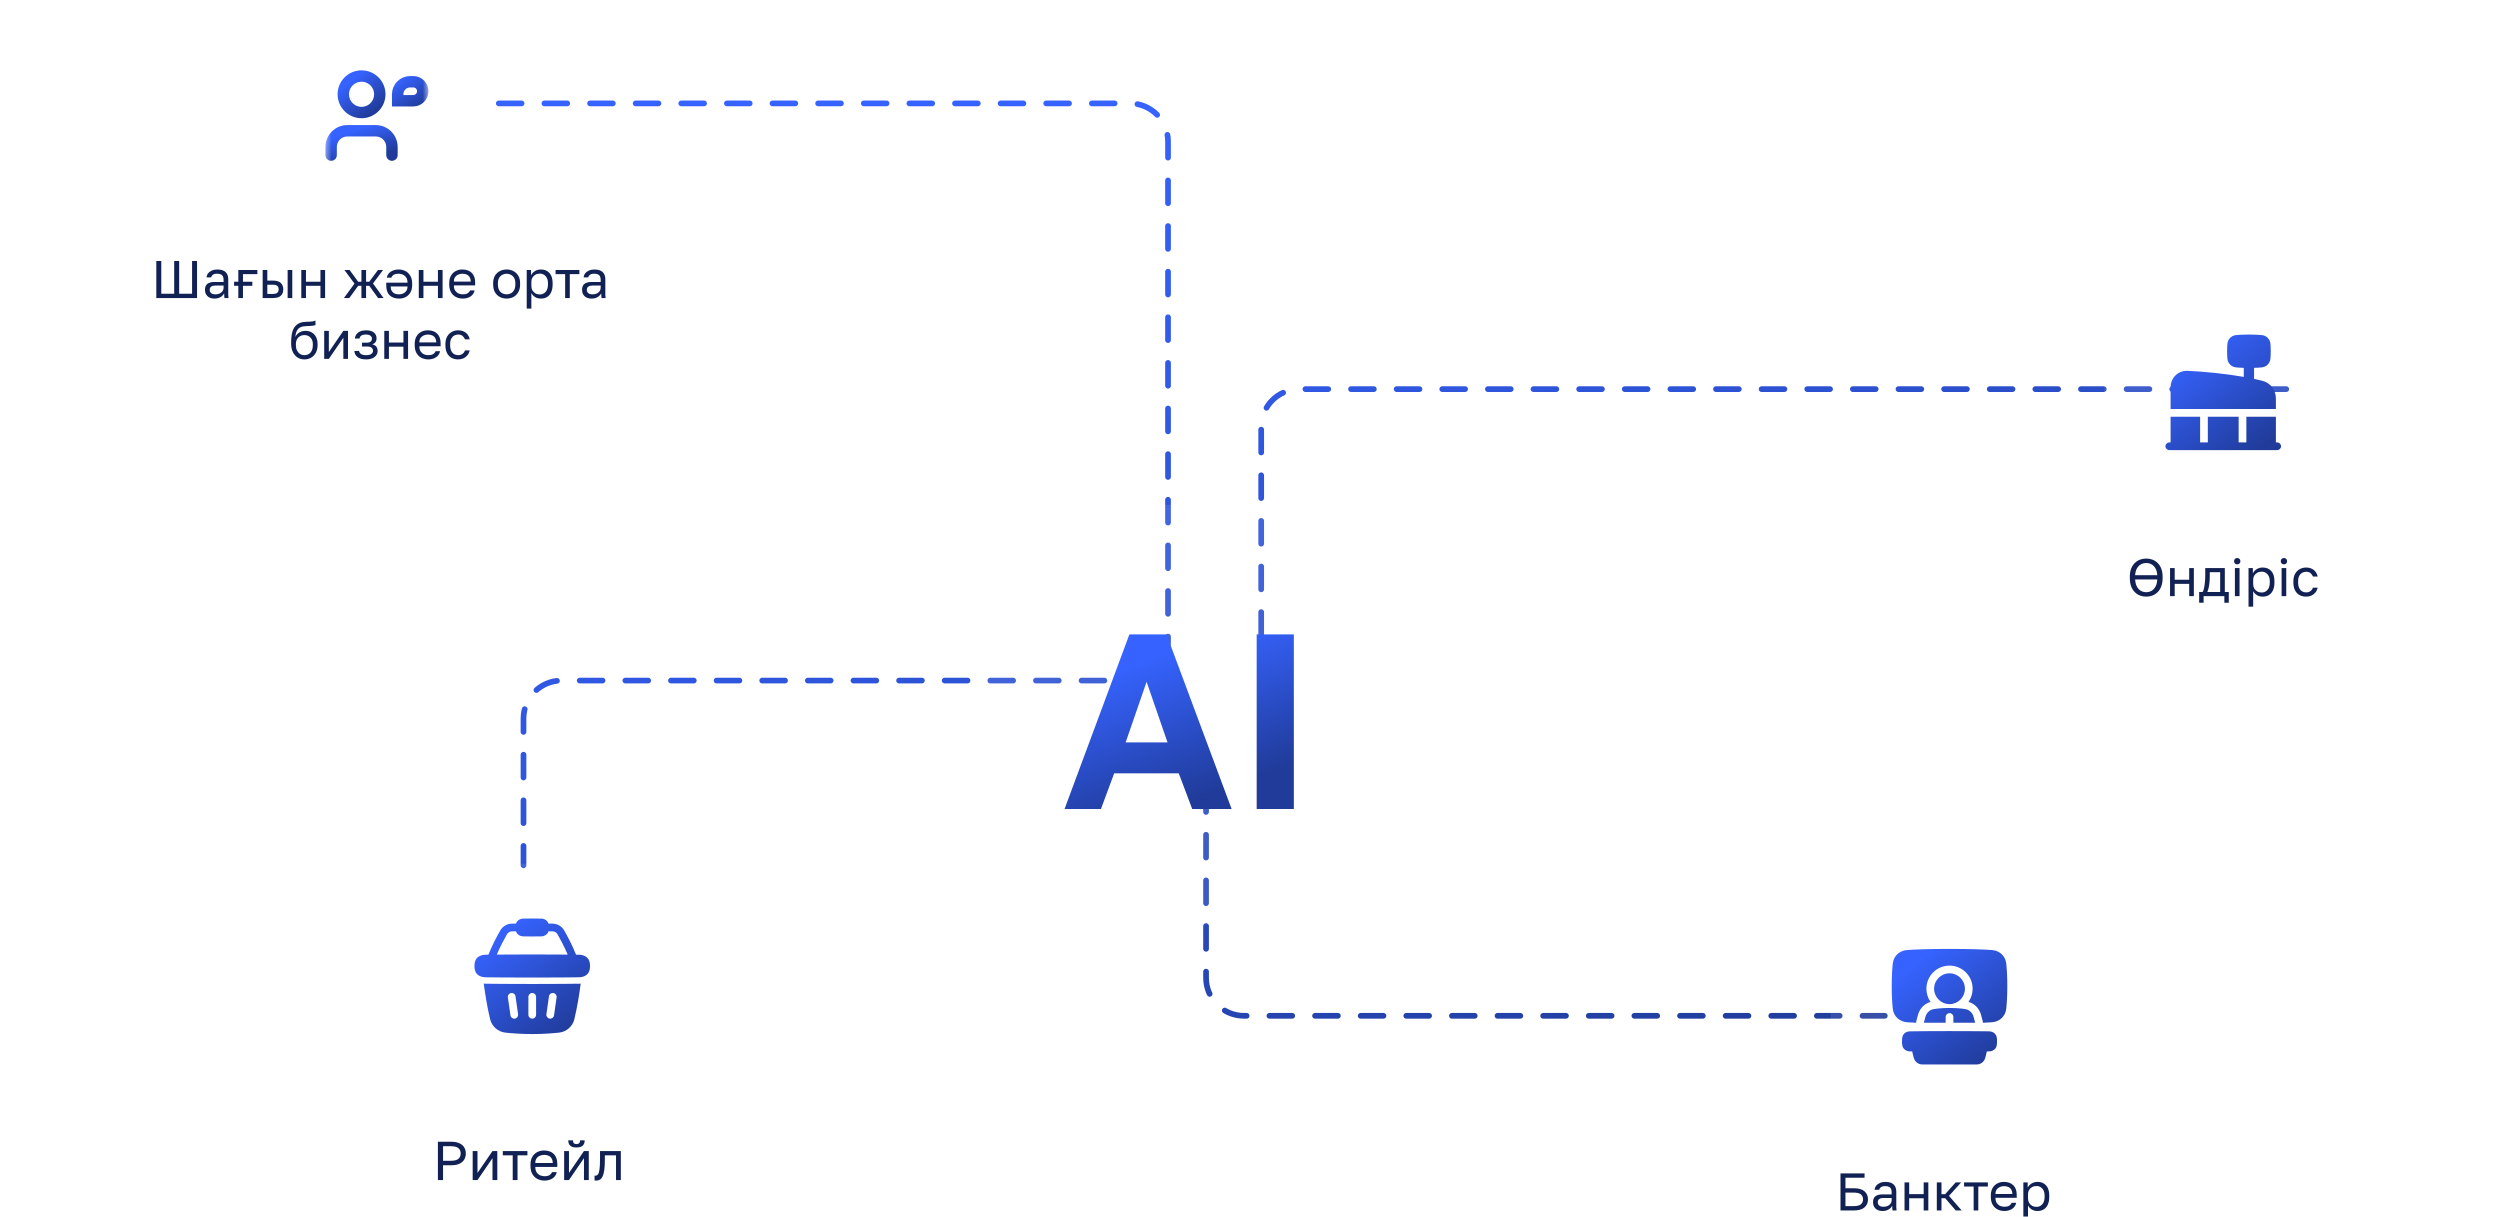 <?xml version="1.0" encoding="UTF-8"?> <svg xmlns="http://www.w3.org/2000/svg" width="411" height="200" viewBox="0 0 411 200" fill="none"><g clip-path="url(#clip0_8_3)"><path d="M25.697 49V42.912H26.515V48.287H28.637V42.912H29.454V48.287H31.577V42.912H32.394V49H25.697ZM35.27 49.087C34.934 49.087 34.647 49.026 34.41 48.904C34.178 48.777 34.001 48.606 33.879 48.391C33.757 48.171 33.696 47.924 33.696 47.652C33.696 47.194 33.83 46.863 34.096 46.66C34.369 46.458 34.757 46.356 35.262 46.356H36.758V46.043C36.758 45.649 36.668 45.376 36.488 45.225C36.314 45.075 36.05 44.999 35.697 44.999C35.366 44.999 35.126 45.063 34.975 45.191C34.824 45.312 34.74 45.452 34.723 45.608H33.957C33.975 45.359 34.059 45.138 34.209 44.947C34.36 44.75 34.566 44.593 34.827 44.477C35.088 44.361 35.392 44.303 35.74 44.303C36.105 44.303 36.422 44.361 36.688 44.477C36.955 44.588 37.161 44.764 37.306 45.008C37.451 45.246 37.523 45.562 37.523 45.956V47.826C37.523 48.069 37.523 48.284 37.523 48.469C37.529 48.649 37.543 48.826 37.567 49H36.897C36.88 48.867 36.868 48.742 36.862 48.626C36.856 48.504 36.853 48.368 36.853 48.217C36.732 48.461 36.535 48.667 36.262 48.835C35.989 49.003 35.659 49.087 35.27 49.087ZM35.436 48.391C35.679 48.391 35.9 48.348 36.097 48.261C36.3 48.174 36.459 48.046 36.575 47.878C36.697 47.71 36.758 47.504 36.758 47.261V46.947H35.392C35.108 46.947 34.885 47.005 34.723 47.121C34.56 47.232 34.479 47.408 34.479 47.652C34.479 47.867 34.554 48.043 34.705 48.182C34.862 48.322 35.105 48.391 35.436 48.391ZM38.483 46.991V46.313H39.179V44.391H42.31V45.069H39.945V46.313H41.484V46.991H39.945V49H39.179V46.991H38.483ZM43.181 49V44.391H43.946V46.13H44.877C45.457 46.13 45.883 46.258 46.156 46.513C46.434 46.768 46.573 47.121 46.573 47.574C46.573 47.864 46.512 48.116 46.39 48.33C46.269 48.545 46.083 48.71 45.834 48.826C45.584 48.942 45.266 49 44.877 49H43.181ZM43.946 48.322H44.834C45.193 48.322 45.445 48.258 45.59 48.13C45.735 48.003 45.808 47.814 45.808 47.565C45.808 47.316 45.735 47.127 45.59 47C45.445 46.872 45.193 46.808 44.834 46.808H43.946V48.322ZM47.286 49V44.391H48.051V49H47.286ZM49.534 49V44.391H50.3V46.313H52.682V44.391H53.448V49H52.682V46.991H50.3V49H49.534ZM56.538 49L58.278 46.626L56.626 44.391H57.478L58.887 46.321H59.417V44.391H60.183V46.321H60.705L62.139 44.391H62.974L61.322 46.6L63.061 49H62.157L60.705 46.982H60.183V49H59.417V46.982H58.887L57.426 49H56.538ZM65.543 44.303C65.937 44.303 66.302 44.388 66.638 44.556C66.975 44.724 67.244 44.982 67.447 45.33C67.656 45.672 67.76 46.112 67.76 46.652V46.826C67.76 47.33 67.662 47.751 67.465 48.087C67.267 48.423 67.007 48.675 66.682 48.843C66.363 49.006 66.012 49.087 65.629 49.087C64.945 49.087 64.418 48.904 64.047 48.539C63.681 48.168 63.499 47.64 63.499 46.956V46.469H66.995C66.995 46.11 66.92 45.823 66.769 45.608C66.624 45.394 66.441 45.24 66.221 45.147C66.001 45.049 65.774 44.999 65.543 44.999C65.195 44.999 64.925 45.057 64.734 45.173C64.548 45.289 64.415 45.449 64.334 45.652H63.586C63.678 45.211 63.904 44.877 64.264 44.651C64.629 44.419 65.055 44.303 65.543 44.303ZM66.995 47.095H64.221C64.232 47.408 64.299 47.661 64.421 47.852C64.542 48.043 64.705 48.182 64.908 48.269C65.111 48.351 65.337 48.391 65.586 48.391C65.824 48.391 66.05 48.348 66.264 48.261C66.479 48.168 66.653 48.026 66.786 47.835C66.925 47.643 66.995 47.397 66.995 47.095ZM68.848 49V44.391H69.614V46.313H71.996V44.391H72.762V49H71.996V46.991H69.614V49H68.848ZM76.07 49.087C75.681 49.087 75.316 49.003 74.974 48.835C74.638 48.667 74.365 48.409 74.156 48.061C73.954 47.713 73.852 47.272 73.852 46.739V46.565C73.852 46.054 73.951 45.634 74.148 45.304C74.345 44.967 74.606 44.718 74.931 44.556C75.255 44.388 75.606 44.303 75.983 44.303C76.661 44.303 77.186 44.489 77.557 44.86C77.928 45.231 78.114 45.756 78.114 46.434V46.921H74.618C74.618 47.281 74.69 47.568 74.835 47.782C74.986 47.997 75.171 48.154 75.391 48.252C75.618 48.345 75.844 48.391 76.07 48.391C76.418 48.391 76.684 48.333 76.87 48.217C77.061 48.101 77.198 47.942 77.279 47.739H78.027C77.934 48.18 77.705 48.516 77.34 48.748C76.98 48.974 76.557 49.087 76.07 49.087ZM76.026 44.999C75.789 44.999 75.563 45.046 75.348 45.138C75.133 45.225 74.957 45.365 74.817 45.556C74.684 45.747 74.618 45.994 74.618 46.295H77.392C77.386 45.976 77.319 45.724 77.192 45.538C77.07 45.347 76.908 45.211 76.705 45.13C76.502 45.043 76.276 44.999 76.026 44.999ZM83.289 49.087C82.901 49.087 82.536 49.003 82.194 48.835C81.857 48.661 81.585 48.4 81.376 48.052C81.173 47.704 81.072 47.266 81.072 46.739V46.565C81.072 46.066 81.173 45.649 81.376 45.312C81.585 44.976 81.857 44.724 82.194 44.556C82.536 44.388 82.901 44.303 83.289 44.303C83.684 44.303 84.049 44.388 84.385 44.556C84.722 44.724 84.991 44.976 85.194 45.312C85.403 45.649 85.507 46.066 85.507 46.565V46.739C85.507 47.266 85.403 47.704 85.194 48.052C84.991 48.4 84.722 48.661 84.385 48.835C84.049 49.003 83.684 49.087 83.289 49.087ZM83.289 48.391C83.527 48.391 83.753 48.339 83.968 48.235C84.188 48.124 84.368 47.948 84.507 47.704C84.652 47.461 84.724 47.139 84.724 46.739V46.565C84.724 46.194 84.652 45.895 84.507 45.669C84.368 45.437 84.188 45.269 83.968 45.164C83.753 45.054 83.527 44.999 83.289 44.999C83.057 44.999 82.831 45.054 82.611 45.164C82.391 45.269 82.208 45.437 82.063 45.669C81.924 45.895 81.854 46.194 81.854 46.565V46.739C81.854 47.139 81.924 47.461 82.063 47.704C82.208 47.948 82.391 48.124 82.611 48.235C82.831 48.339 83.057 48.391 83.289 48.391ZM86.591 50.739V44.391H87.304V45.26C87.461 44.953 87.678 44.718 87.956 44.556C88.24 44.388 88.568 44.303 88.939 44.303C89.519 44.303 89.983 44.495 90.331 44.877C90.679 45.254 90.853 45.817 90.853 46.565V46.739C90.853 47.261 90.771 47.695 90.609 48.043C90.452 48.391 90.229 48.652 89.939 48.826C89.655 49 89.322 49.087 88.939 49.087C88.545 49.087 88.214 49 87.948 48.826C87.687 48.652 87.49 48.435 87.356 48.174V50.739H86.591ZM88.765 48.409C89.142 48.409 89.455 48.267 89.704 47.982C89.96 47.698 90.087 47.284 90.087 46.739V46.565C90.087 46.06 89.96 45.672 89.704 45.399C89.455 45.121 89.142 44.982 88.765 44.982C88.487 44.982 88.24 45.04 88.026 45.156C87.817 45.272 87.652 45.431 87.53 45.634C87.414 45.831 87.356 46.054 87.356 46.304V47C87.356 47.278 87.414 47.524 87.53 47.739C87.652 47.948 87.817 48.113 88.026 48.235C88.24 48.351 88.487 48.409 88.765 48.409ZM92.909 49V45.069H91.335V44.391H95.249V45.069H93.674V49H92.909ZM97.264 49.087C96.928 49.087 96.641 49.026 96.403 48.904C96.171 48.777 95.994 48.606 95.872 48.391C95.751 48.171 95.69 47.924 95.69 47.652C95.69 47.194 95.823 46.863 96.09 46.66C96.362 46.458 96.751 46.356 97.255 46.356H98.751V46.043C98.751 45.649 98.661 45.376 98.481 45.225C98.308 45.075 98.044 44.999 97.69 44.999C97.36 44.999 97.119 45.063 96.968 45.191C96.817 45.312 96.733 45.452 96.716 45.608H95.951C95.968 45.359 96.052 45.138 96.203 44.947C96.354 44.75 96.559 44.593 96.82 44.477C97.081 44.361 97.386 44.303 97.734 44.303C98.099 44.303 98.415 44.361 98.681 44.477C98.948 44.588 99.154 44.764 99.299 45.008C99.444 45.246 99.516 45.562 99.516 45.956V47.826C99.516 48.069 99.516 48.284 99.516 48.469C99.522 48.649 99.537 48.826 99.56 49H98.89C98.873 48.867 98.861 48.742 98.856 48.626C98.85 48.504 98.847 48.368 98.847 48.217C98.725 48.461 98.528 48.667 98.255 48.835C97.983 49.003 97.652 49.087 97.264 49.087ZM97.429 48.391C97.673 48.391 97.893 48.348 98.09 48.261C98.293 48.174 98.453 48.046 98.569 47.878C98.69 47.71 98.751 47.504 98.751 47.261V46.947H97.386C97.102 46.947 96.878 47.005 96.716 47.121C96.554 47.232 96.472 47.408 96.472 47.652C96.472 47.867 96.548 48.043 96.699 48.182C96.855 48.322 97.099 48.391 97.429 48.391ZM50.038 59.087C49.632 59.087 49.264 58.986 48.933 58.783C48.608 58.574 48.347 58.275 48.15 57.887C47.959 57.498 47.863 57.029 47.863 56.478V56.304C47.863 55.608 47.933 55.014 48.072 54.521C48.217 54.028 48.461 53.645 48.803 53.373C49.145 53.095 49.614 52.941 50.212 52.912C50.455 52.9 50.678 52.892 50.881 52.886C51.084 52.874 51.267 52.857 51.429 52.834C51.592 52.805 51.736 52.758 51.864 52.694V53.434C51.806 53.469 51.71 53.498 51.577 53.521C51.45 53.544 51.284 53.564 51.081 53.582C50.878 53.593 50.632 53.605 50.342 53.616C49.971 53.622 49.658 53.683 49.403 53.799C49.153 53.915 48.959 54.101 48.82 54.356C48.681 54.611 48.594 54.956 48.559 55.391C48.652 55.182 48.779 55.005 48.942 54.86C49.104 54.709 49.293 54.593 49.507 54.512C49.722 54.431 49.956 54.391 50.212 54.391C50.606 54.391 50.951 54.477 51.246 54.651C51.548 54.825 51.783 55.075 51.951 55.399C52.125 55.724 52.212 56.112 52.212 56.565V56.739C52.212 57.214 52.116 57.629 51.925 57.982C51.739 58.33 51.481 58.603 51.151 58.8C50.826 58.991 50.455 59.087 50.038 59.087ZM50.038 58.391C50.444 58.391 50.777 58.252 51.038 57.974C51.299 57.69 51.429 57.278 51.429 56.739V56.565C51.429 56.118 51.299 55.762 51.038 55.495C50.777 55.222 50.444 55.086 50.038 55.086C49.632 55.086 49.298 55.222 49.037 55.495C48.776 55.762 48.646 56.118 48.646 56.565V56.739C48.646 57.081 48.707 57.377 48.829 57.626C48.956 57.869 49.124 58.058 49.333 58.191C49.548 58.325 49.782 58.391 50.038 58.391ZM53.297 59V54.391H54.062V57.869L56.445 54.391H57.211V59H56.445V55.521L54.062 59H53.297ZM60.171 59.087C59.788 59.087 59.457 59.032 59.179 58.922C58.901 58.812 58.683 58.652 58.527 58.443C58.37 58.235 58.28 57.985 58.257 57.695H59.023C59.052 57.846 59.115 57.974 59.214 58.078C59.312 58.182 59.443 58.261 59.605 58.313C59.768 58.365 59.956 58.391 60.171 58.391C60.571 58.391 60.861 58.325 61.04 58.191C61.226 58.052 61.319 57.887 61.319 57.695C61.319 57.469 61.243 57.292 61.093 57.165C60.942 57.032 60.681 56.965 60.31 56.965H59.518V56.339H60.258C60.577 56.339 60.803 56.278 60.936 56.156C61.075 56.034 61.145 55.863 61.145 55.643C61.145 55.469 61.063 55.318 60.901 55.191C60.739 55.063 60.495 54.999 60.171 54.999C59.817 54.999 59.559 55.057 59.397 55.173C59.24 55.283 59.144 55.443 59.109 55.652H58.344C58.367 55.391 58.454 55.159 58.605 54.956C58.756 54.753 58.965 54.593 59.231 54.477C59.498 54.361 59.811 54.303 60.171 54.303C60.762 54.303 61.2 54.428 61.484 54.678C61.768 54.927 61.91 55.249 61.91 55.643C61.91 55.863 61.855 56.057 61.745 56.226C61.635 56.388 61.458 56.516 61.214 56.608C61.539 56.695 61.765 56.834 61.893 57.026C62.02 57.217 62.084 57.44 62.084 57.695C62.084 57.945 62.011 58.177 61.867 58.391C61.722 58.6 61.507 58.768 61.223 58.896C60.945 59.023 60.594 59.087 60.171 59.087ZM63.175 59V54.391H63.94V56.313H66.323V54.391H67.088V59H66.323V56.991H63.94V59H63.175ZM70.396 59.087C70.008 59.087 69.643 59.003 69.3 58.835C68.964 58.667 68.692 58.409 68.483 58.061C68.28 57.713 68.178 57.272 68.178 56.739V56.565C68.178 56.054 68.277 55.634 68.474 55.304C68.671 54.967 68.932 54.718 69.257 54.556C69.582 54.388 69.933 54.303 70.309 54.303C70.988 54.303 71.513 54.489 71.884 54.86C72.255 55.231 72.44 55.756 72.44 56.434V56.921H68.944C68.944 57.281 69.016 57.568 69.161 57.782C69.312 57.997 69.498 58.154 69.718 58.252C69.944 58.345 70.17 58.391 70.396 58.391C70.744 58.391 71.011 58.333 71.197 58.217C71.388 58.101 71.524 57.942 71.605 57.739H72.353C72.26 58.18 72.031 58.516 71.666 58.748C71.307 58.974 70.883 59.087 70.396 59.087ZM70.353 54.999C70.115 54.999 69.889 55.046 69.674 55.138C69.46 55.225 69.283 55.365 69.144 55.556C69.011 55.747 68.944 55.994 68.944 56.295H71.718C71.713 55.976 71.646 55.724 71.518 55.538C71.397 55.347 71.234 55.211 71.031 55.13C70.828 55.043 70.602 54.999 70.353 54.999ZM75.311 59.087C74.917 59.087 74.56 59.003 74.241 58.835C73.928 58.661 73.679 58.4 73.493 58.052C73.314 57.704 73.224 57.266 73.224 56.739V56.565C73.224 56.066 73.322 55.649 73.519 55.312C73.716 54.976 73.975 54.724 74.293 54.556C74.612 54.388 74.951 54.303 75.311 54.303C75.676 54.303 75.989 54.37 76.25 54.504C76.517 54.631 76.731 54.808 76.894 55.034C77.056 55.254 77.166 55.504 77.224 55.782H76.442C76.349 55.562 76.218 55.376 76.05 55.225C75.888 55.075 75.641 54.999 75.311 54.999C75.085 54.999 74.873 55.054 74.676 55.164C74.479 55.269 74.317 55.437 74.189 55.669C74.067 55.895 74.006 56.194 74.006 56.565V56.739C74.006 57.133 74.067 57.452 74.189 57.695C74.317 57.939 74.479 58.116 74.676 58.226C74.873 58.336 75.085 58.391 75.311 58.391C75.595 58.391 75.833 58.322 76.024 58.182C76.221 58.043 76.36 57.852 76.442 57.608H77.224C77.155 57.91 77.03 58.174 76.85 58.4C76.671 58.62 76.45 58.791 76.189 58.913C75.928 59.029 75.636 59.087 75.311 59.087Z" fill="#122154"></path><g filter="url(#filter0_f_8_3)"><path d="M72 17H185.775C189.226 17 192.025 19.798 192.025 23.25V85.58V105.635C192.025 109.087 189.226 111.885 185.775 111.885H92.315C88.864 111.885 86.065 114.683 86.065 118.135V142.261M207.34 111.885V70.223C207.34 66.771 210.138 63.973 213.59 63.973H378M198.276 129.735V160.75C198.276 164.202 201.074 167 204.526 167H309.861" stroke="white" stroke-width="1.875" stroke-linecap="round" stroke-linejoin="round"></path></g><path d="M76 17H186.505C189.957 17 192.755 19.798 192.755 23.25V85.544V105.611C192.755 109.063 189.957 111.861 186.505 111.861H92.893C89.441 111.861 86.643 114.659 86.643 118.111V142.25M208.093 111.861V70.177C208.093 66.725 210.891 63.927 214.343 63.927H379M199.015 129.718V160.75C199.015 164.202 201.814 167 205.265 167H310.762" stroke="white" stroke-width="6.25" stroke-linecap="round" stroke-linejoin="round"></path><path d="M82 17H185.773C189.225 17 192.023 19.798 192.023 23.25V85.58V105.635C192.023 109.087 189.225 111.885 185.773 111.885H92.313C88.862 111.885 86.063 114.683 86.063 118.135V142.261M207.339 111.885V70.223C207.339 66.771 210.137 63.973 213.589 63.973H378M198.275 129.735V160.75C198.275 164.202 201.073 167 204.525 167H309.861" stroke="url(#paint0_linear_8_3)" stroke-width="0.938" stroke-linecap="round" stroke-linejoin="round" stroke-dasharray="3.75 3.75"></path><path d="M219.531 83H171.469C165.687 83 161 87.687 161 93.469V141.531C161 147.313 165.687 152 171.469 152H219.531C225.313 152 230 147.313 230 141.531V93.469C230 87.687 225.313 83 219.531 83Z" fill="white" fill-opacity="0.1"></path><path d="M175.01 133L185.67 104.3H191.779L202.48 133H196.002L193.788 127.137H183.169L180.996 133H175.01ZM185.055 122.053H191.943L188.499 112.09L185.055 122.053ZM206.598 133V104.3H212.707V133H206.598Z" fill="url(#paint1_linear_8_3)"></path><path d="M74.688 0H49.188C45.736 0 42.938 2.798 42.938 6.25V31.75C42.938 35.202 45.736 38 49.188 38H74.688C78.139 38 80.938 35.202 80.938 31.75V6.25C80.938 2.798 78.139 0 74.688 0Z" fill="white" fill-opacity="0.1"></path><mask id="mask0_8_3" style="mask-type:luminance" maskUnits="userSpaceOnUse" x="53" y="10" width="18" height="18"><path d="M70.438 10.5H53.438V27.5H70.438V10.5Z" fill="white"></path></mask><g mask="url(#mask0_8_3)"><path d="M64.438 25.5V24.167C64.438 23.459 64.156 22.781 63.657 22.281C63.156 21.781 62.478 21.5 61.771 21.5H57.104C56.397 21.5 55.719 21.781 55.218 22.281C54.718 22.781 54.438 23.459 54.438 24.167V25.5" stroke="url(#paint2_linear_8_3)" stroke-width="1.875" stroke-linecap="round" stroke-linejoin="round"></path><path d="M59.438 18.5C61.094 18.5 62.438 17.157 62.438 15.5C62.438 13.843 61.094 12.5 59.438 12.5C57.781 12.5 56.438 13.843 56.438 15.5C56.438 17.157 57.781 18.5 59.438 18.5Z" stroke="url(#paint3_linear_8_3)" stroke-width="1.875" stroke-linecap="round" stroke-linejoin="round"></path><path d="M67.438 13.438H67.938C68.8 13.438 69.5 14.137 69.5 15C69.5 15.863 68.8 16.562 67.938 16.562H65.375V15.5C65.375 14.361 66.298 13.438 67.438 13.438Z" stroke="url(#paint4_linear_8_3)" stroke-width="1.875"></path></g><path d="M99.688 142H74.188C70.736 142 67.938 144.798 67.938 148.25V173.75C67.938 177.202 70.736 180 74.188 180H99.688C103.139 180 105.938 177.202 105.938 173.75V148.25C105.938 144.798 103.139 142 99.688 142Z" fill="white" fill-opacity="0.1"></path><path d="M71.991 194V187.7H74.151C74.709 187.7 75.165 187.784 75.519 187.952C75.879 188.114 76.146 188.342 76.32 188.636C76.494 188.924 76.581 189.257 76.581 189.635C76.581 190.007 76.494 190.34 76.32 190.634C76.146 190.928 75.879 191.159 75.519 191.327C75.165 191.489 74.709 191.57 74.151 191.57H72.837V194H71.991ZM72.837 190.832H74.106C74.706 190.832 75.126 190.724 75.366 190.508C75.612 190.292 75.735 190.001 75.735 189.635C75.735 189.269 75.612 188.978 75.366 188.762C75.126 188.546 74.706 188.438 74.106 188.438H72.837V190.832ZM77.708 194V189.23H78.5V192.83L80.966 189.23H81.758V194H80.966V190.4L78.5 194H77.708ZM84.29 194V189.932H82.661V189.23H86.711V189.932H85.082V194H84.29ZM89.506 194.09C89.104 194.09 88.726 194.003 88.372 193.829C88.024 193.655 87.742 193.388 87.526 193.028C87.316 192.668 87.211 192.212 87.211 191.66V191.48C87.211 190.952 87.313 190.517 87.517 190.175C87.721 189.827 87.991 189.569 88.327 189.401C88.663 189.227 89.026 189.14 89.416 189.14C90.118 189.14 90.661 189.332 91.045 189.716C91.429 190.1 91.621 190.643 91.621 191.345V191.849H88.003C88.003 192.221 88.078 192.518 88.228 192.74C88.384 192.962 88.576 193.124 88.804 193.226C89.038 193.322 89.272 193.37 89.506 193.37C89.866 193.37 90.142 193.31 90.334 193.19C90.532 193.07 90.673 192.905 90.757 192.695H91.531C91.435 193.151 91.198 193.499 90.82 193.739C90.448 193.973 90.01 194.09 89.506 194.09ZM89.461 189.86C89.215 189.86 88.981 189.908 88.759 190.004C88.537 190.094 88.354 190.238 88.21 190.436C88.072 190.634 88.003 190.889 88.003 191.201H90.874C90.868 190.871 90.799 190.61 90.667 190.418C90.541 190.22 90.373 190.079 90.163 189.995C89.953 189.905 89.719 189.86 89.461 189.86ZM92.746 194V189.23H93.538V192.83L96.004 189.23H96.796V194H96.004V190.4L93.538 194H92.746ZM94.771 188.645C94.303 188.645 93.961 188.546 93.745 188.348C93.529 188.144 93.421 187.853 93.421 187.475H94.195C94.195 187.679 94.243 187.832 94.339 187.934C94.435 188.036 94.579 188.087 94.771 188.087C94.969 188.087 95.116 188.036 95.212 187.934C95.314 187.832 95.365 187.679 95.365 187.475H96.121C96.121 187.853 96.013 188.144 95.797 188.348C95.581 188.546 95.239 188.645 94.771 188.645ZM98.014 194.09C97.972 194.09 97.927 194.087 97.879 194.081C97.838 194.075 97.793 194.069 97.745 194.063V193.271C97.763 193.277 97.808 193.28 97.879 193.28C98.059 193.28 98.207 193.202 98.32 193.046C98.434 192.884 98.516 192.602 98.564 192.2C98.618 191.792 98.644 191.222 98.644 190.49V189.23H102.065V194H101.273V189.932H99.436V190.67C99.436 191.336 99.406 191.891 99.347 192.335C99.287 192.773 99.197 193.121 99.076 193.379C98.963 193.637 98.816 193.82 98.635 193.928C98.456 194.036 98.249 194.09 98.014 194.09Z" fill="#122154"></path><path d="M377.688 46H352.188C348.736 46 345.938 48.798 345.938 52.25V77.75C345.938 81.202 348.736 84 352.188 84H377.688C381.14 84 383.938 81.202 383.938 77.75V52.25C383.938 48.798 381.14 46 377.688 46Z" fill="white" fill-opacity="0.1"></path><path d="M332.688 146H307.188C303.736 146 300.938 148.798 300.938 152.25V177.75C300.938 181.202 303.736 184 307.188 184H332.688C336.14 184 338.938 181.202 338.938 177.75V152.25C338.938 148.798 336.14 146 332.688 146Z" fill="white" fill-opacity="0.1"></path><path fill-rule="evenodd" clip-rule="evenodd" d="M95.203 156.958C95.058 156.956 94.891 156.953 94.703 156.951C94.033 155.277 93.24 153.809 92.745 152.951C92.338 152.246 91.587 151.844 90.799 151.844H90.175C90.002 151.318 89.49 151.033 89.007 151.019C88.673 151.009 88.178 151 87.5 151C86.822 151 86.327 151.009 85.993 151.019C85.51 151.033 84.998 151.318 84.825 151.844H84.201C83.413 151.844 82.662 152.246 82.255 152.951C81.76 153.809 80.967 155.277 80.297 156.951C80.109 156.953 79.942 156.956 79.797 156.958C79.23 156.967 78.327 157.196 78.089 158.097C78.034 158.304 78 158.542 78 158.811C78 159.08 78.034 159.318 78.089 159.525C78.327 160.426 79.23 160.656 79.797 160.665C80.939 160.682 83.414 160.711 87.5 160.711C91.586 160.711 94.061 160.682 95.203 160.665C95.77 160.656 96.673 160.426 96.911 159.525C96.966 159.318 97 159.08 97 158.811C97 158.542 96.966 158.304 96.911 158.097C96.673 157.196 95.77 156.967 95.203 156.958ZM89.007 153.937C88.673 153.946 88.178 153.956 87.5 153.956C86.822 153.956 86.327 153.946 85.993 153.937C85.51 153.922 84.998 153.638 84.825 153.111H84.201C83.839 153.111 83.52 153.293 83.352 153.584C82.922 154.329 82.265 155.541 81.673 156.935C83.035 156.922 84.955 156.911 87.5 156.911C90.045 156.911 91.965 156.922 93.327 156.935C92.735 155.541 92.078 154.329 91.648 153.584C91.48 153.293 91.161 153.111 90.799 153.111H90.175C90.002 153.638 89.49 153.922 89.007 153.937ZM79.533 161.706C79.541 161.767 79.549 161.829 79.557 161.891C79.761 163.442 80.086 165.505 80.571 167.539C80.858 168.741 81.859 169.631 83.092 169.764C84.171 169.88 85.719 170 87.5 170C89.28 170 90.829 169.88 91.908 169.764C93.141 169.631 94.142 168.741 94.428 167.539C94.913 165.505 95.239 163.442 95.443 161.891C95.451 161.829 95.459 161.767 95.467 161.706C95.376 161.714 95.293 161.719 95.219 161.72C94.072 161.738 91.591 161.767 87.5 161.767C83.409 161.767 80.929 161.738 79.781 161.72C79.707 161.719 79.624 161.714 79.533 161.706ZM84.033 163.251C84.379 163.202 84.7 163.442 84.749 163.788L85.171 166.744C85.221 167.09 84.98 167.411 84.634 167.461C84.288 167.51 83.967 167.269 83.918 166.923L83.495 163.968C83.446 163.621 83.686 163.3 84.033 163.251ZM90.251 163.788C90.3 163.442 90.621 163.202 90.967 163.251C91.314 163.3 91.554 163.621 91.505 163.968L91.082 166.923C91.033 167.269 90.712 167.51 90.366 167.461C90.02 167.411 89.779 167.09 89.829 166.744L90.251 163.788ZM87.5 163.245C87.85 163.245 88.133 163.528 88.133 163.878V166.833C88.133 167.183 87.85 167.467 87.5 167.467C87.15 167.467 86.867 167.183 86.867 166.833V163.878C86.867 163.528 87.15 163.245 87.5 163.245Z" fill="url(#paint5_linear_8_3)"></path><path fill-rule="evenodd" clip-rule="evenodd" d="M320.5 156C316.933 156 314.765 156.095 313.504 156.187C312.293 156.275 311.314 157.145 311.176 158.389C311.082 159.232 311 160.448 311 162.122C311 163.796 311.082 165.012 311.176 165.856C311.314 167.099 312.293 167.97 313.504 168.058C313.908 168.087 314.405 168.117 315.011 168.143C315.011 168.047 315.022 167.95 315.044 167.855C315.147 167.415 315.255 167.03 315.355 166.711C315.651 165.762 316.387 164.993 317.381 164.716C316.952 164.101 316.7 163.352 316.7 162.544C316.7 160.446 318.401 158.744 320.5 158.744C322.599 158.744 324.3 160.446 324.3 162.544C324.3 163.352 324.048 164.101 323.619 164.716C324.613 164.993 325.348 165.762 325.645 166.71C325.745 167.03 325.853 167.414 325.956 167.855C325.978 167.95 325.989 168.047 325.989 168.143C326.595 168.117 327.092 168.087 327.496 168.058C328.707 167.97 329.686 167.099 329.824 165.856C329.918 165.012 330 163.796 330 162.122C330 160.448 329.918 159.232 329.824 158.389C329.686 157.145 328.707 156.275 327.496 156.187C326.235 156.095 324.067 156 320.5 156ZM320.5 165.078C321.899 165.078 323.033 163.944 323.033 162.544C323.033 161.145 321.899 160.011 320.5 160.011C319.101 160.011 317.967 161.145 317.967 162.544C317.967 163.944 319.101 165.078 320.5 165.078ZM317.899 165.897C318.48 165.801 319.333 165.711 320.5 165.711C321.667 165.711 322.52 165.801 323.101 165.897C323.745 166.004 324.241 166.465 324.436 167.089C324.527 167.381 324.627 167.735 324.722 168.142H321.133V167.189C321.133 166.839 320.85 166.556 320.5 166.556C320.15 166.556 319.867 166.839 319.867 167.189V168.142H316.278C316.373 167.735 316.472 167.381 316.564 167.089C316.759 166.466 317.255 166.004 317.899 165.897ZM312.732 170.574C312.706 170.748 312.689 170.956 312.689 171.2C312.689 171.444 312.706 171.652 312.732 171.826C312.834 172.518 313.445 172.839 313.964 172.847C314.076 172.849 314.207 172.851 314.358 172.853C314.46 173.278 314.552 173.638 314.625 173.915C314.796 174.564 315.383 175 316.04 175H324.96C325.617 175 326.204 174.564 326.375 173.915C326.448 173.638 326.54 173.278 326.642 172.853C326.793 172.851 326.924 172.849 327.036 172.847C327.555 172.839 328.166 172.518 328.268 171.826C328.294 171.652 328.311 171.444 328.311 171.2C328.311 170.956 328.294 170.748 328.268 170.574C328.166 169.882 327.555 169.561 327.036 169.553C326.139 169.538 324.003 169.511 320.5 169.511C316.997 169.511 314.861 169.538 313.964 169.553C313.445 169.561 312.834 169.882 312.732 170.574Z" fill="url(#paint6_linear_8_3)"></path><path d="M368.878 60.477C368.326 60.461 367.902 60.43 367.582 60.396C366.805 60.313 366.248 59.702 366.183 58.952C366.156 58.631 366.133 58.222 366.133 57.744C366.133 57.267 366.156 56.858 366.183 56.537C366.248 55.787 366.805 55.176 367.582 55.093C368.049 55.043 368.738 55 369.722 55C370.707 55 371.396 55.043 371.863 55.093C372.64 55.176 373.197 55.787 373.261 56.537C373.289 56.858 373.311 57.267 373.311 57.744C373.311 58.222 373.289 58.631 373.261 58.952C373.197 59.702 372.64 60.313 371.863 60.396C371.543 60.43 371.119 60.461 370.567 60.477V62.285C371.062 62.391 371.537 62.501 371.985 62.618C373.326 62.965 374.156 64.199 374.156 65.52V67.244H356.844V63.654C356.844 62.145 358.073 60.894 359.615 60.964C362.368 61.088 365.84 61.43 368.878 61.96V60.477Z" fill="url(#paint7_linear_8_3)"></path><path d="M369.3 68.511H374.156V72.733H374.367C374.716 72.733 375 73.017 375 73.367C375 73.716 374.716 74 374.367 74H356.633C356.284 74 356 73.716 356 73.367C356 73.017 356.284 72.733 356.633 72.733H356.844V68.511H361.7V72.733H362.967V68.511H368.033V72.733H369.3V68.511Z" fill="url(#paint8_linear_8_3)"></path><path d="M302.576 199V192.912H306.533V193.616H303.394V195.347H304.75C305.556 195.347 306.148 195.515 306.525 195.852C306.907 196.188 307.099 196.629 307.099 197.174C307.099 197.719 306.907 198.159 306.525 198.496C306.148 198.832 305.556 199 304.75 199H302.576ZM303.394 198.287H304.707C305.287 198.287 305.693 198.191 305.924 198C306.162 197.803 306.281 197.527 306.281 197.174C306.281 196.82 306.162 196.547 305.924 196.356C305.693 196.159 305.287 196.06 304.707 196.06H303.394V198.287ZM309.499 199.087C309.163 199.087 308.876 199.026 308.638 198.904C308.406 198.777 308.23 198.606 308.108 198.391C307.986 198.171 307.925 197.924 307.925 197.652C307.925 197.194 308.059 196.863 308.325 196.66C308.598 196.458 308.986 196.356 309.491 196.356H310.987V196.043C310.987 195.649 310.897 195.376 310.717 195.225C310.543 195.075 310.279 194.999 309.926 194.999C309.595 194.999 309.354 195.063 309.204 195.191C309.053 195.312 308.969 195.452 308.951 195.608H308.186C308.203 195.359 308.288 195.138 308.438 194.947C308.589 194.75 308.795 194.593 309.056 194.477C309.317 194.361 309.621 194.303 309.969 194.303C310.334 194.303 310.65 194.361 310.917 194.477C311.184 194.588 311.39 194.764 311.535 195.008C311.679 195.246 311.752 195.562 311.752 195.956V197.826C311.752 198.069 311.752 198.284 311.752 198.469C311.758 198.649 311.772 198.826 311.795 199H311.126C311.108 198.867 311.097 198.742 311.091 198.626C311.085 198.504 311.082 198.368 311.082 198.217C310.961 198.461 310.763 198.667 310.491 198.835C310.218 199.003 309.888 199.087 309.499 199.087ZM309.665 198.391C309.908 198.391 310.128 198.348 310.326 198.261C310.529 198.174 310.688 198.046 310.804 197.878C310.926 197.71 310.987 197.504 310.987 197.261V196.947H309.621C309.337 196.947 309.114 197.005 308.951 197.121C308.789 197.232 308.708 197.408 308.708 197.652C308.708 197.866 308.783 198.043 308.934 198.182C309.091 198.322 309.334 198.391 309.665 198.391ZM313.104 199V194.39H313.869V196.313H316.252V194.39H317.018V199H316.252V196.991H313.869V199H313.104ZM318.412 199V194.39H319.178V196.321H319.786L321.508 194.39H322.413L320.413 196.6L322.5 199H321.526L319.786 196.982H319.178V199H318.412ZM324.467 199V195.069H322.893V194.39H326.807V195.069H325.233V199H324.467ZM329.507 199.087C329.118 199.087 328.753 199.003 328.411 198.835C328.075 198.667 327.802 198.409 327.594 198.061C327.391 197.713 327.289 197.272 327.289 196.739V196.565C327.289 196.055 327.388 195.634 327.585 195.304C327.782 194.967 328.043 194.718 328.368 194.556C328.692 194.388 329.043 194.303 329.42 194.303C330.098 194.303 330.623 194.489 330.994 194.86C331.365 195.231 331.551 195.756 331.551 196.434V196.921H328.054C328.054 197.281 328.127 197.568 328.272 197.782C328.423 197.997 328.608 198.153 328.829 198.252C329.055 198.345 329.281 198.391 329.507 198.391C329.855 198.391 330.122 198.333 330.307 198.217C330.498 198.101 330.635 197.942 330.716 197.739H331.464C331.371 198.18 331.142 198.516 330.777 198.748C330.417 198.974 329.994 199.087 329.507 199.087ZM329.463 194.999C329.226 194.999 329 195.046 328.785 195.138C328.571 195.225 328.394 195.365 328.255 195.556C328.121 195.747 328.054 195.994 328.054 196.295H330.829C330.823 195.976 330.756 195.724 330.629 195.538C330.507 195.347 330.345 195.211 330.142 195.13C329.939 195.043 329.713 194.999 329.463 194.999ZM332.639 200.739V194.39H333.352V195.26C333.508 194.953 333.726 194.718 334.004 194.556C334.288 194.388 334.616 194.303 334.987 194.303C335.567 194.303 336.031 194.495 336.378 194.878C336.726 195.254 336.9 195.817 336.9 196.565V196.739C336.9 197.261 336.819 197.695 336.657 198.043C336.5 198.391 336.277 198.652 335.987 198.826C335.703 199 335.37 199.087 334.987 199.087C334.593 199.087 334.262 199 333.995 198.826C333.734 198.652 333.537 198.435 333.404 198.174V200.739H332.639ZM334.813 198.409C335.19 198.409 335.503 198.267 335.752 197.982C336.007 197.698 336.135 197.284 336.135 196.739V196.565C336.135 196.06 336.007 195.672 335.752 195.399C335.503 195.121 335.19 194.982 334.813 194.982C334.535 194.982 334.288 195.04 334.074 195.156C333.865 195.272 333.7 195.431 333.578 195.634C333.462 195.831 333.404 196.055 333.404 196.304V197C333.404 197.278 333.462 197.524 333.578 197.739C333.7 197.948 333.865 198.113 334.074 198.235C334.288 198.351 334.535 198.409 334.813 198.409Z" fill="#122154"></path><path d="M352.84 98.087C352.492 98.087 352.155 98.029 351.831 97.913C351.512 97.791 351.225 97.606 350.97 97.356C350.715 97.107 350.512 96.788 350.361 96.4C350.216 96.011 350.143 95.544 350.143 94.999V94.826C350.143 94.304 350.216 93.854 350.361 93.477C350.512 93.101 350.715 92.79 350.97 92.547C351.225 92.297 351.512 92.115 351.831 91.999C352.155 91.883 352.492 91.825 352.84 91.825C353.187 91.825 353.521 91.883 353.84 91.999C354.164 92.115 354.454 92.297 354.709 92.547C354.965 92.79 355.165 93.101 355.31 93.477C355.46 93.854 355.536 94.304 355.536 94.826V94.999C355.536 95.544 355.46 96.011 355.31 96.4C355.165 96.788 354.965 97.107 354.709 97.356C354.454 97.606 354.164 97.791 353.84 97.913C353.521 98.029 353.187 98.087 352.84 98.087ZM352.84 97.356C353.141 97.356 353.422 97.287 353.683 97.148C353.95 97.003 354.17 96.777 354.344 96.469C354.524 96.162 354.628 95.759 354.657 95.26H351.013C351.048 95.759 351.152 96.162 351.326 96.469C351.5 96.777 351.721 97.003 351.987 97.148C352.254 97.287 352.538 97.356 352.84 97.356ZM352.84 92.555C352.544 92.555 352.263 92.625 351.996 92.764C351.729 92.903 351.506 93.121 351.326 93.417C351.152 93.712 351.048 94.095 351.013 94.565H354.657C354.628 94.095 354.524 93.712 354.344 93.417C354.17 93.121 353.95 92.903 353.683 92.764C353.422 92.625 353.141 92.555 352.84 92.555ZM356.755 98V93.391H357.521V95.313H359.904V93.391H360.669V98H359.904V95.991H357.521V98H356.755ZM361.542 99.087V97.322H362.107C362.194 97.206 362.27 97.011 362.333 96.739C362.397 96.461 362.446 96.136 362.481 95.765C362.522 95.394 362.542 95.008 362.542 94.608V93.391H365.76V97.322H366.412V99.087H365.682V98H362.272V99.087H361.542ZM362.89 97.322H364.995V94.069H363.29V94.782C363.29 95.269 363.255 95.742 363.186 96.2C363.122 96.652 363.023 97.026 362.89 97.322ZM367.417 98V93.391H368.182V98H367.417ZM367.799 92.782C367.649 92.782 367.524 92.732 367.425 92.634C367.327 92.535 367.277 92.411 367.277 92.26C367.277 92.109 367.327 91.984 367.425 91.886C367.524 91.787 367.649 91.738 367.799 91.738C367.95 91.738 368.075 91.787 368.173 91.886C368.272 91.984 368.321 92.109 368.321 92.26C368.321 92.411 368.272 92.535 368.173 92.634C368.075 92.732 367.95 92.782 367.799 92.782ZM369.657 99.739V93.391H370.37V94.26C370.527 93.953 370.744 93.718 371.022 93.556C371.306 93.388 371.634 93.303 372.005 93.303C372.585 93.303 373.049 93.495 373.397 93.877C373.745 94.254 373.918 94.817 373.918 95.565V95.739C373.918 96.261 373.837 96.695 373.675 97.043C373.518 97.391 373.295 97.652 373.005 97.826C372.721 98 372.388 98.087 372.005 98.087C371.611 98.087 371.28 98 371.014 97.826C370.753 97.652 370.556 97.435 370.422 97.174V99.739H369.657ZM371.831 97.409C372.208 97.409 372.521 97.266 372.77 96.982C373.026 96.698 373.153 96.284 373.153 95.739V95.565C373.153 95.06 373.026 94.672 372.77 94.399C372.521 94.121 372.208 93.982 371.831 93.982C371.553 93.982 371.306 94.04 371.092 94.156C370.883 94.272 370.718 94.431 370.596 94.634C370.48 94.831 370.422 95.055 370.422 95.304V96C370.422 96.278 370.48 96.524 370.596 96.739C370.718 96.948 370.883 97.113 371.092 97.235C371.306 97.351 371.553 97.409 371.831 97.409ZM375.095 98V93.391H375.86V98H375.095ZM375.477 92.782C375.327 92.782 375.202 92.732 375.103 92.634C375.005 92.535 374.956 92.411 374.956 92.26C374.956 92.109 375.005 91.984 375.103 91.886C375.202 91.787 375.327 91.738 375.477 91.738C375.628 91.738 375.753 91.787 375.851 91.886C375.95 91.984 375.999 92.109 375.999 92.26C375.999 92.411 375.95 92.535 375.851 92.634C375.753 92.732 375.628 92.782 375.477 92.782ZM379.118 98.087C378.724 98.087 378.367 98.003 378.048 97.835C377.735 97.661 377.486 97.4 377.3 97.052C377.12 96.704 377.03 96.266 377.03 95.739V95.565C377.03 95.066 377.129 94.649 377.326 94.312C377.523 93.976 377.781 93.724 378.1 93.556C378.419 93.388 378.758 93.303 379.118 93.303C379.483 93.303 379.796 93.37 380.057 93.504C380.324 93.631 380.538 93.808 380.701 94.034C380.863 94.254 380.973 94.504 381.031 94.782H380.248C380.156 94.562 380.025 94.376 379.857 94.225C379.695 94.075 379.448 93.999 379.118 93.999C378.892 93.999 378.68 94.054 378.483 94.165C378.286 94.269 378.123 94.437 377.996 94.669C377.874 94.895 377.813 95.194 377.813 95.565V95.739C377.813 96.133 377.874 96.452 377.996 96.695C378.123 96.939 378.286 97.116 378.483 97.226C378.68 97.336 378.892 97.391 379.118 97.391C379.402 97.391 379.64 97.322 379.831 97.183C380.028 97.043 380.167 96.852 380.248 96.608H381.031C380.962 96.91 380.837 97.174 380.657 97.4C380.477 97.62 380.257 97.791 379.996 97.913C379.735 98.029 379.443 98.087 379.118 98.087Z" fill="#122154"></path></g><defs><filter id="filter0_f_8_3" x="66.062" y="11.062" width="317.875" height="161.875" filterUnits="userSpaceOnUse" color-interpolation-filters="sRGB"><feFlood flood-opacity="0" result="BackgroundImageFix"></feFlood><feBlend mode="normal" in="SourceGraphic" in2="BackgroundImageFix" result="shape"></feBlend><feGaussianBlur stdDeviation="2.5" result="effect1_foregroundBlur_8_3"></feGaussianBlur></filter><linearGradient id="paint0_linear_8_3" x1="130.688" y1="39.43" x2="202.895" y2="216.746" gradientUnits="userSpaceOnUse"><stop stop-color="#3663FF"></stop><stop offset="1" stop-color="#203B99"></stop></linearGradient><linearGradient id="paint1_linear_8_3" x1="181.408" y1="110.841" x2="189.816" y2="133.969" gradientUnits="userSpaceOnUse"><stop stop-color="#3663FF"></stop><stop offset="1" stop-color="#203B99"></stop></linearGradient><linearGradient id="paint2_linear_8_3" x1="56.082" y1="22.098" x2="57.688" y2="27.095" gradientUnits="userSpaceOnUse"><stop stop-color="#3663FF"></stop><stop offset="1" stop-color="#203B99"></stop></linearGradient><linearGradient id="paint3_linear_8_3" x1="57.424" y1="13.397" x2="61.462" y2="18.422" gradientUnits="userSpaceOnUse"><stop stop-color="#3663FF"></stop><stop offset="1" stop-color="#203B99"></stop></linearGradient><linearGradient id="paint4_linear_8_3" x1="65.424" y1="13.248" x2="68.61" y2="18.005" gradientUnits="userSpaceOnUse"><stop stop-color="#3663FF"></stop><stop offset="1" stop-color="#203B99"></stop></linearGradient><linearGradient id="paint5_linear_8_3" x1="81.125" y1="153.841" x2="93.911" y2="169.752" gradientUnits="userSpaceOnUse"><stop stop-color="#3663FF"></stop><stop offset="1" stop-color="#203B99"></stop></linearGradient><linearGradient id="paint6_linear_8_3" x1="314.125" y1="158.841" x2="326.911" y2="174.752" gradientUnits="userSpaceOnUse"><stop stop-color="#3663FF"></stop><stop offset="1" stop-color="#203B99"></stop></linearGradient><linearGradient id="paint7_linear_8_3" x1="359.125" y1="57.841" x2="371.911" y2="73.752" gradientUnits="userSpaceOnUse"><stop stop-color="#3663FF"></stop><stop offset="1" stop-color="#203B99"></stop></linearGradient><linearGradient id="paint8_linear_8_3" x1="359.125" y1="57.841" x2="371.911" y2="73.751" gradientUnits="userSpaceOnUse"><stop stop-color="#3663FF"></stop><stop offset="1" stop-color="#203B99"></stop></linearGradient><clipPath id="clip0_8_3"><rect width="411" height="200" fill="white"></rect></clipPath></defs></svg> 